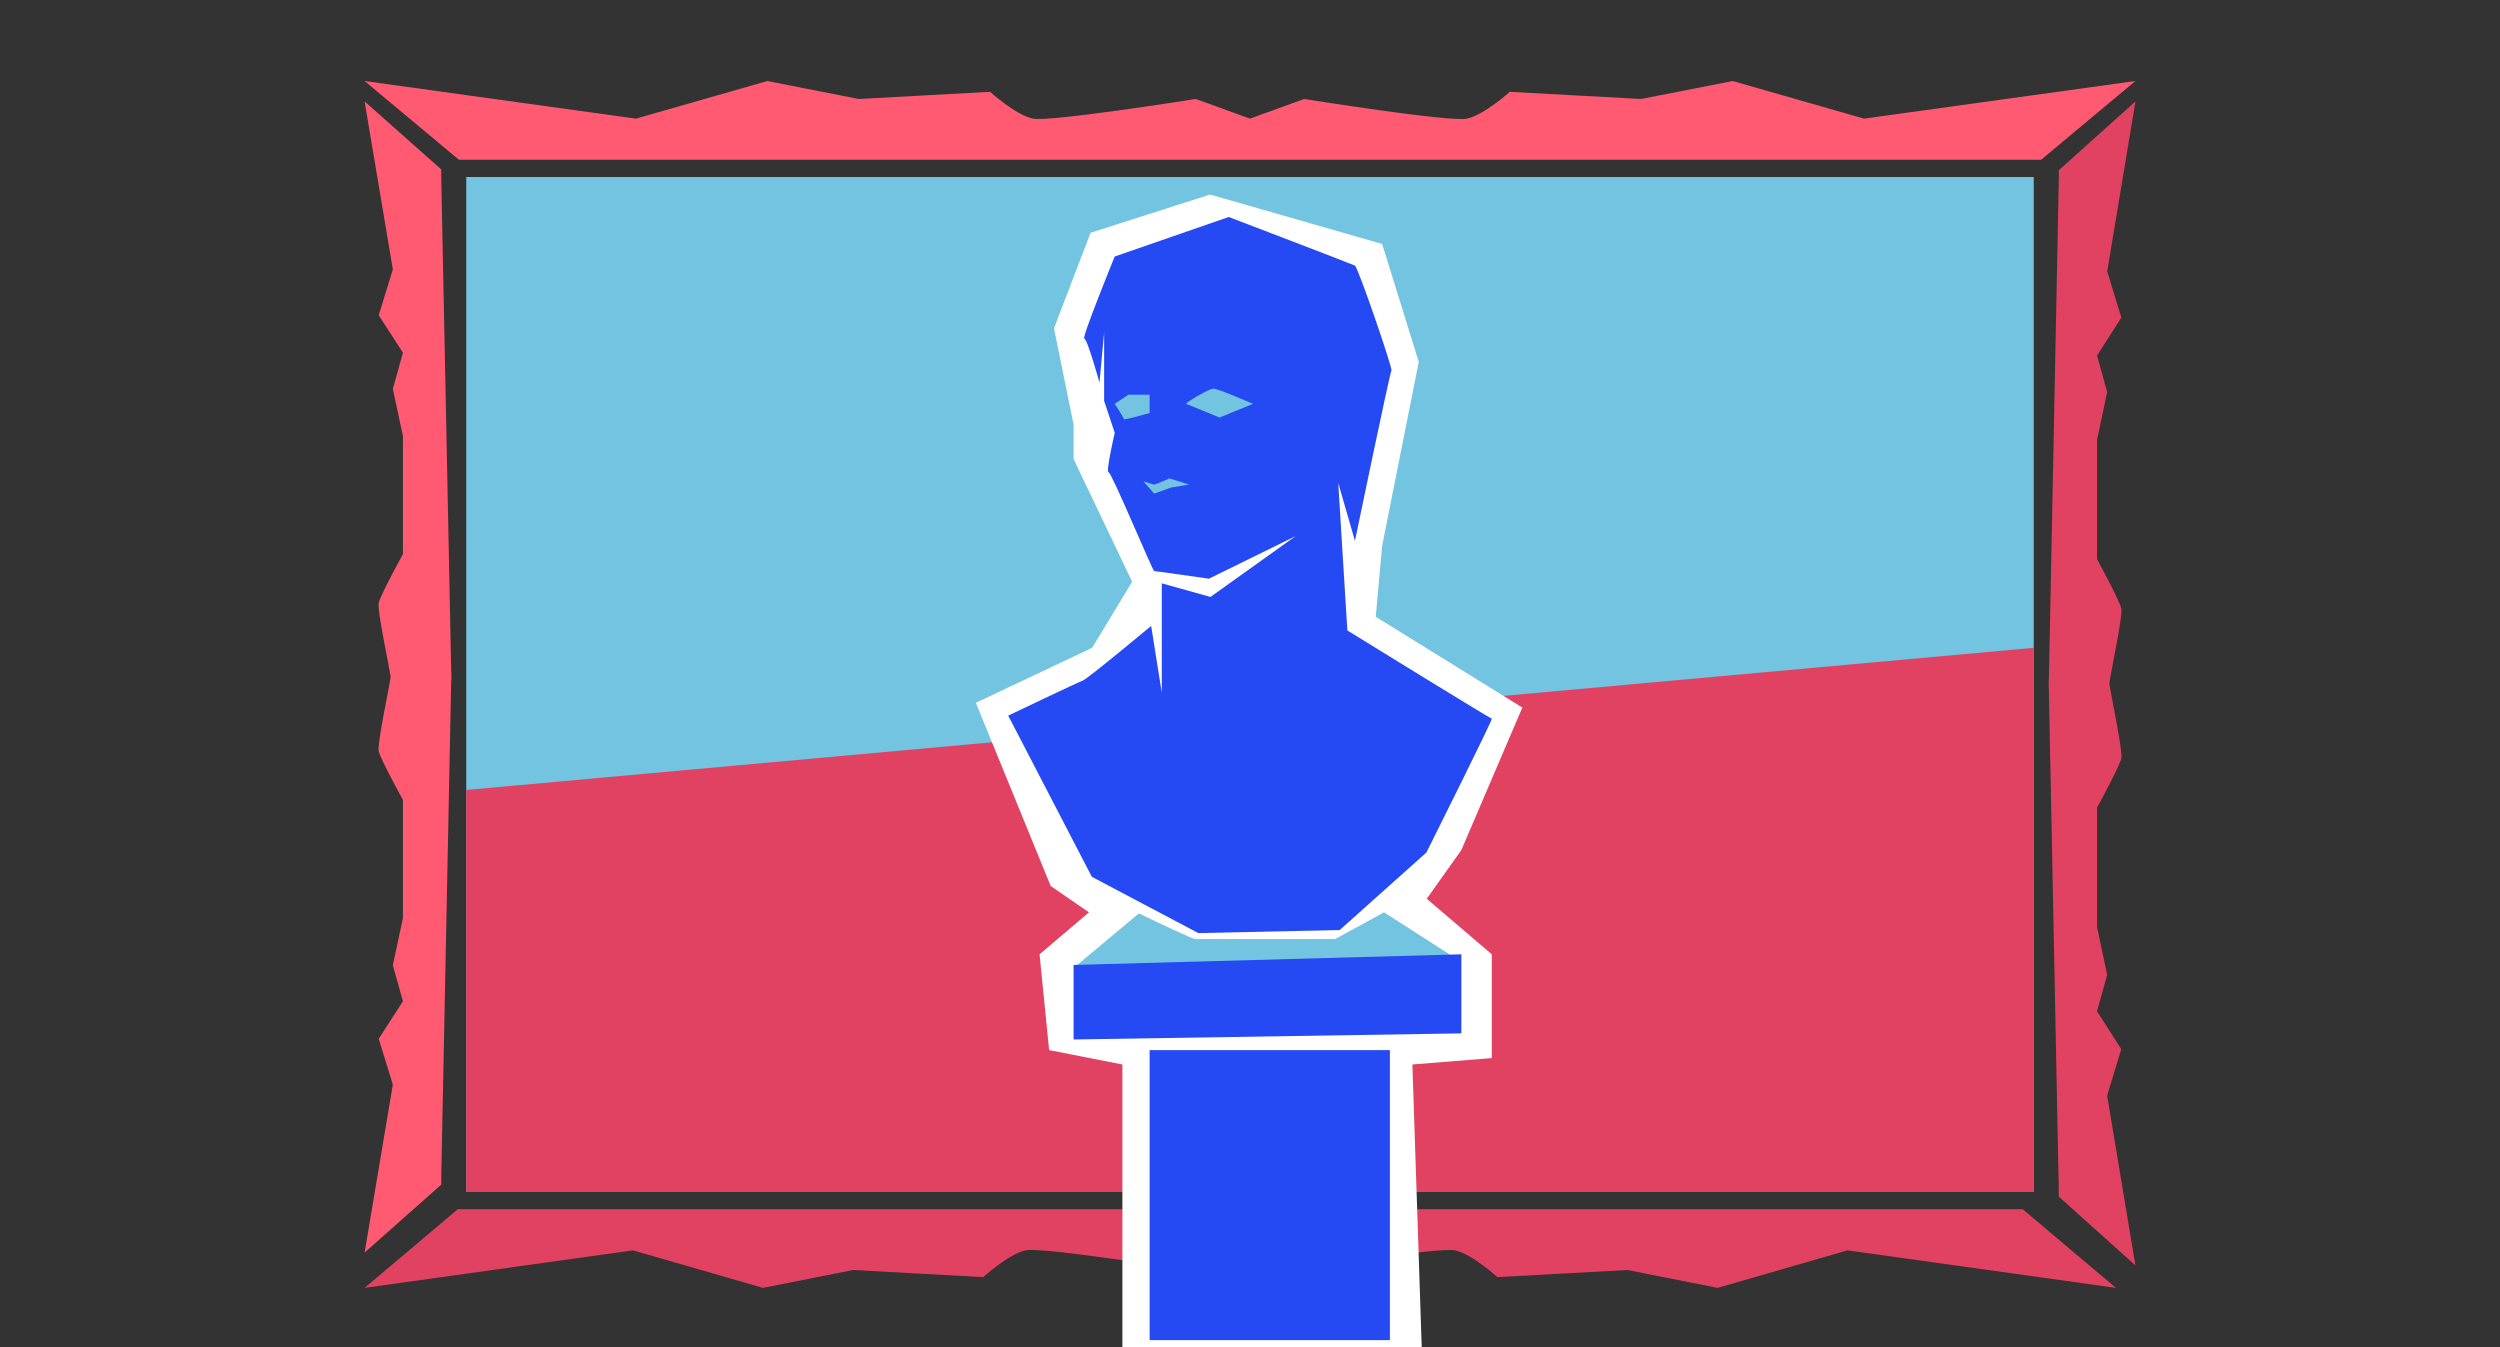 <svg id="Layer_1" data-name="Layer 1" xmlns="http://www.w3.org/2000/svg" viewBox="0 0 1080 582"><rect x="0" y="0" width="1080" height="582" fill="#333333" stroke="none"/><defs><style>.cls-1{fill:#e24261;}.cls-2{fill:#73c4e0;}.cls-3{fill:#ff5a72;}.cls-4{fill:#fff;}.cls-5{fill:#2549f3;}.cls-6{fill:none;stroke:#2549f3;stroke-miterlimit:10;stroke-width:1.31px;}</style></defs><title>museums</title><path class="cls-1" d="M273.44,540.15l56.13,16.21,39.05-7.72,56.13,3.08s11-10,18.31-11.57,69.56,8.49,69.56,8.49l23.18-8.49L559,548.64s62.23-10,69.55-8.49,18.31,11.57,18.31,11.57L703,548.64l39,7.72,56.13-16.21,115.93,16.21-40.27-34h-676l-40.27,34Z"/><rect class="cls-2" x="201.42" y="76.47" width="677.16" height="438.46"/><polygon class="cls-1" points="878.58 514.93 201.42 514.93 201.42 341.26 878.58 279.85 878.58 514.93"/><path class="cls-3" d="M805.27,51.25,748.52,35,709,42.76l-56.76-3.09s-11.11,10-18.51,11.58-70.33-8.49-70.33-8.49L540,51.25l-23.44-8.49s-62.93,10-70.33,8.49-18.51-11.58-18.51-11.58L371,42.76,331.48,35,274.73,51.25,157.51,35l40.72,34H881.77l40.72-34Z"/><path class="cls-3" d="M195,292.43l0-1.49h-.06L190.62,76.8V73.2L157.51,43.81l12.2,72.58-6.1,19.79,10.46,16.2L169.71,168l4.36,20.39v51s-9.59,17.39-10.46,21c-.75,3.08,4.26,26,5.16,32.09-.9,6.12-5.91,29-5.16,32.1.87,3.59,10.46,21,10.46,21v51l-4.36,20.39,4.36,15.6-10.46,16.19,6.1,19.8-12.2,72.57,33.11-29.39v-3.6l4.3-214.13H195Z"/><path class="cls-1" d="M885.05,295.23l0-1.51h.06l4.3-216.55V73.53l33.11-29.72-12.2,73.4,6.1,20L905.93,153.6l4.36,15.77L905.93,190v51.56s9.59,17.59,10.46,21.23c.75,3.11-4.26,26.26-5.16,32.45.9,6.19,5.91,29.34,5.16,32.46-.87,3.63-10.46,21.22-10.46,21.22v51.56l4.36,20.62-4.36,15.77,10.46,16.38-6.1,20,12.2,73.39-33.11-29.72v-3.64l-4.3-216.55H885Z"/><polygon class="cls-4" points="484.88 589.25 484.88 459.85 453.22 453.65 449.09 412.26 470.43 394.13 453.91 382.76 421.56 303.61 471.81 279.85 489.08 251.3 463.79 198.3 463.79 183.42 455.32 141.85 471.12 100.56 522.74 84.04 597.08 105.38 612.91 156.31 597.08 235.86 594.32 266.44 657.65 305.67 631.3 367.23 616.35 388.27 644.45 412.26 644.45 457.1 610.15 459.85 614.67 596.83 484.88 589.25"/><path class="cls-2" d="M597.9,394.13l-21.12,11.56H516.35c-1,0-16.11-7.08-24.34-11.11l-28.22,23.59,167.52-2.62Z"/><path class="cls-5" d="M501.89,252v47.29l-4.59-28.9s-27.59,23-29.57,23.65-32.18,15.11-32.18,15.11l36.13,69.63,46,24.31,61.09-1.32,37.45-33.5s28.9-57.81,28.24-57.81-62.4-38.1-62.4-38.1l-3.94-63.72,7.22,25s15.11-72.91,15.77-73.57-14.45-44.67-15.77-45.33-54.52-21-54.52-21l-49.27,17.08s-14.45,35.47-13.14,35.47,6.57,19,6.57,19l2-21.67v29.56l4.6,13.79S477.59,204,478.9,204s19.05,42.7,19.71,42.7S522.26,250,522.26,250l37.44-18.4-36.79,26.28Z"/><path class="cls-5" d="M463.79,416.86c1.32,0,167.52-4.6,167.52-4.6v34.16l-167.52,2.63Z"/><path class="cls-2" d="M481.53,174.46l5.91-3.94h9.2v7.88s-11.17,3.29-11.17,2.63S481.53,174.46,481.53,174.46Z"/><path class="cls-2" d="M512.4,174.46c0-.66,9.86-6.57,11.83-6.57s17.08,6.57,17.08,6.57l-14.45,5.91Z"/><path class="cls-2" d="M494,208c.66,0,3.94,1.32,4.6,1.32s6.57-2.63,6.57-2.63l8.54,2.63-7.88,1.31-7.23,2.63Z"/><polygon class="cls-6" points="495.32 223.73 500.58 220.44 518.97 223.07 501.89 223.07 495.32 223.73"/><rect class="cls-5" x="496.64" y="453.65" width="103.79" height="125.29"/></svg>